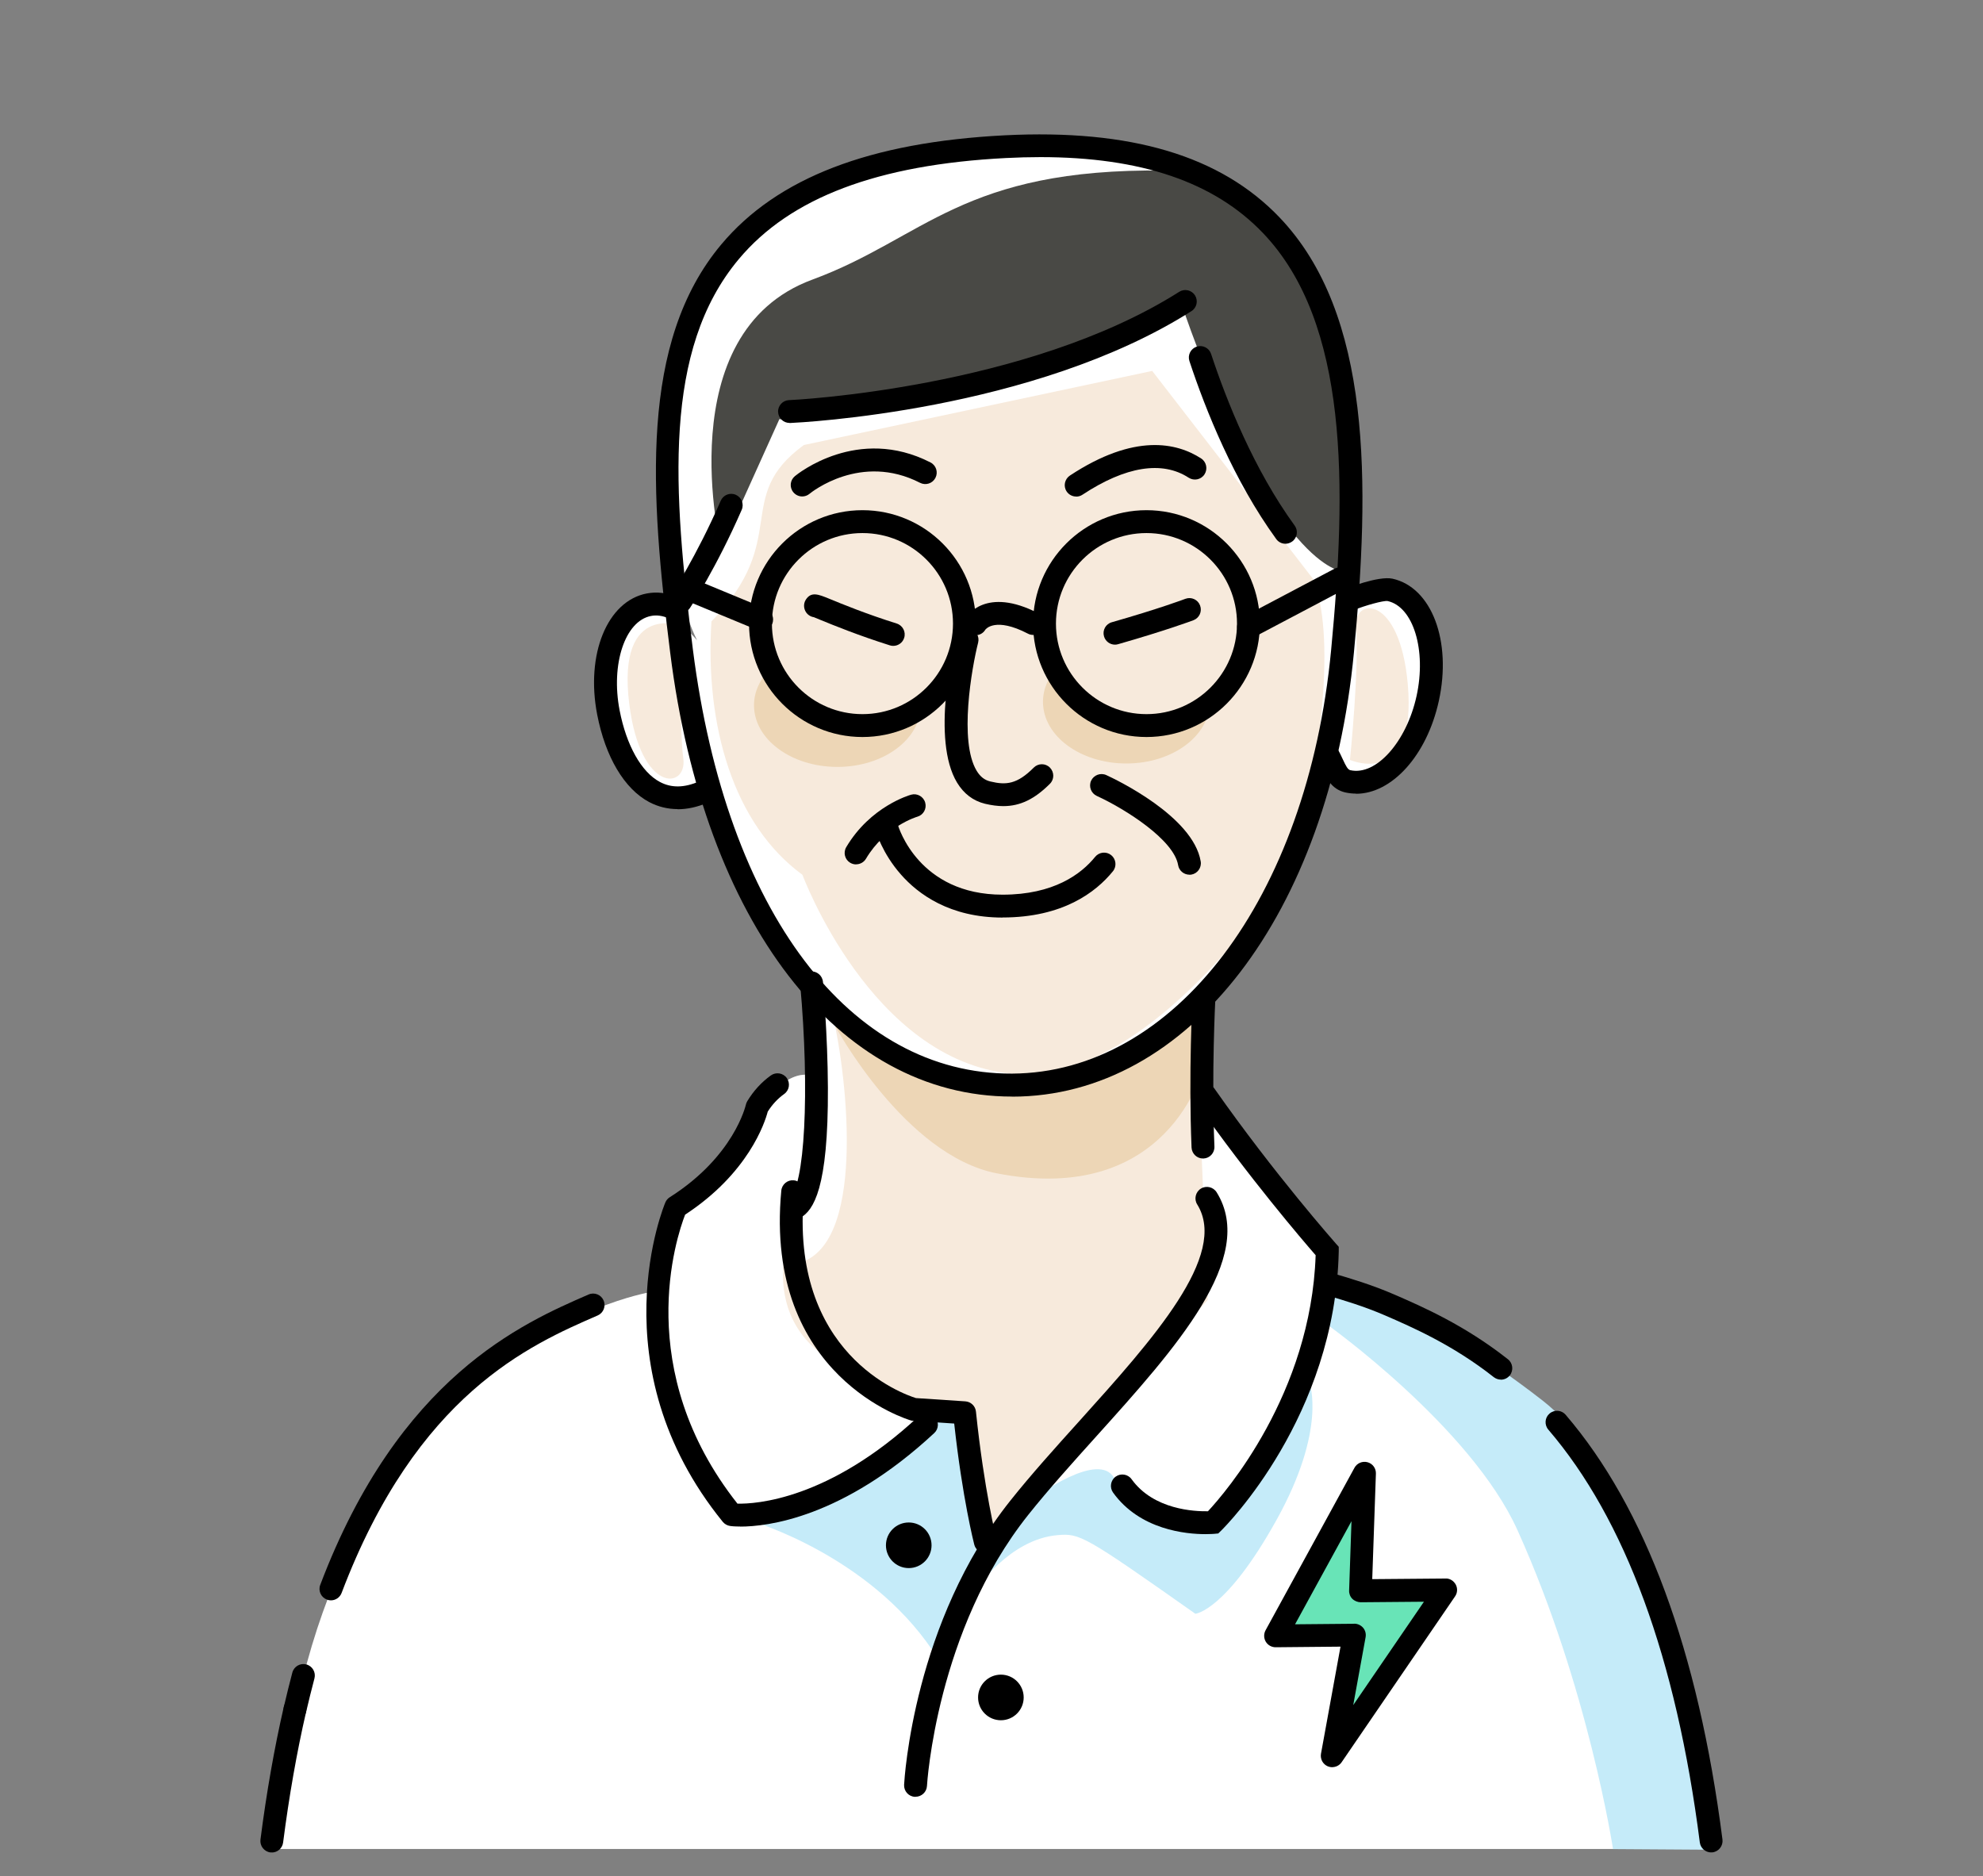 <svg xmlns="http://www.w3.org/2000/svg" id="uuid-ebab8d30-28d5-4d13-8c2d-8a37574ade3b" viewBox="0 0 260 246"><rect x="0" y="0" width="260" height="246" fill="#808080" stroke="none"/><path d="M36.4,242.42H218.14s-12.3-57.01-43.23-73.49c-1.23-.65-.2-4.81-1.5-5.32l-14.35-16.96-1.77-14.19s9.81-9.09,15.08-30.59c0,0,7.09,3.55,11.53-1.77s6.21-25.8-6.87-21.55l-3.33-23.24s-1.77-27.93-23.94-34.58-43.9,4.88-47.89,7.54-14.19,10.2-14.19,32.37,5.76,26.16,5.76,26.16c0,0-5.76-10.2-11.53-4.88s-2.88,26.1,10.31,21.92c0,0,10.53,21.53,14.52,25.08l.17,12.25s-3.82-2.16-7.98,5.65c-6.52,12.25-10.81,11.81-10.81,11.81l-2.99,10.81s-44.89,7.48-48.72,72.99h0Z" style="fill:#fff;"></path><path d="M109.51,134.54c2.11,10.7,3.6,31.88-6.82,31.22-.86,13.67,12.86,15.26,22.42,20.13l5.54,15.86,27.71-31.32-1.2-28.05-24.46,1.4-23.19-9.24Z" style="fill:#f7eadc;"></path><path d="M105.42,58.33c-9.42,6.86-1.62,12.33-12.14,23.14-.86,13.67,2.89,26.62,11.93,33.22,0,0,9.01,24.36,27.48,26.08s36.55-27.11,36.55-27.11c4.14-13.76,5.95-30.95,2.85-37.85l-21.02-27.18-45.64,9.71Z" style="fill:#f7eadc;"></path><path d="M89.72,82.12s-8.94-3.56-7.21,10.21c1.49,11.79,7.64,11.16,7.08,7.1-.68-4.88,.13-17.32,.13-17.32Z" style="fill:#f7eadc;"></path><path d="M177,99.63s8.8,3.89,7.58-9.94c-1.05-11.83-7.22-11.43-6.81-7.36,.5,4.9-.77,17.3-.77,17.3Z" style="fill:#f7eadc;"></path><path d="M174.02,173.67s18.83,13.41,24.94,26.94c9.31,20.62,12.53,41.82,12.53,41.82l12.08,.08s-4.66-45.89-21.28-58.86c-16.62-12.97-27.98-15.28-27.98-15.28l-.29,5.31h0Z" style="fill:#c5ebf9;"></path><path d="M127.96,208.42s4.36-6.61,10.7-7.15c2.93-.25,3.44,0,18.07,10.31,0,0,3.99-.33,10.64-12.3,6.65-11.97,4.32-17.96,4.32-17.96,0,0-11.5,19.07-15.3,18.84s-9.29-4.51-10.31-6.37c-2-3.66-10.31,2.49-10.31,2.49l-7.81,12.14h0Z" style="fill:#c5ebf9;"></path><path d="M129.12,204.26l-2.66-18.48-3.33-.67s-15.08,14.38-24.39,14.38c0,0,15.08,4.43,23.5,16.85l6.87-12.08h.01Z" style="fill:#c5ebf9;"></path><path d="M157.72,140.08s-4.43,18.18-27.05,13.75c-12.03-2.36-21.16-19.29-21.16-19.29,0,0,19.95,8.73,28.93,7.06s20.17-10.36,20.17-10.36l-.89,8.84Z" style="fill:#edd6b6;"></path><path d="M141.55,90.67c-.76-1.38-2.21-1.93-2.88-3.22-1.21,1.3-1.92,2.87-1.92,4.57,0,4.46,4.89,8.08,10.93,8.08s10.93-3.62,10.93-8.08c0-1.1-.14,.74-.67-.22-.92,1.25-12.55,5.83-16.38-1.13h0Z" style="fill:#edd6b6;"></path><path d="M103.66,91.12c-.76-1.38-2.21-1.93-2.88-3.22-1.21,1.3-1.92,2.87-1.92,4.57,0,4.46,4.89,8.08,10.93,8.08s10.93-3.62,10.93-8.08c0-1.1-.14,.74-.67-.22-.92,1.25-12.55,5.83-16.38-1.13h-.01Z" style="fill:#edd6b6;"></path><path d="M94.54,71.91s-6.98-28.27,11.97-35.25c14.73-5.43,19.62-14.63,46.22-14.3,6.4,.08,15.3,3.33,21.28,21.28,5.98,17.95,2,31.26,2,31.26,0,0-8.98-.33-20.95-34.58,0,0-34.25,16.29-52.87,14.63l-7.65,16.96h0Z" style="fill:#494945;"></path><g><path d="M89.22,80.39c-.28,0-.57-.08-.83-.25-.69-.46-.88-1.39-.42-2.08,.03-.05,3.33-5.07,6.53-12.41,.33-.76,1.21-1.11,1.97-.78s1.11,1.21,.78,1.97c-3.31,7.59-6.64,12.65-6.78,12.86-.29,.44-.77,.67-1.25,.67v.02Z"></path><path d="M177.81,104.05c-.47,0-.93-.05-1.4-.15-1.82-.4-2.52-1.9-3.08-3.11-.19-.41-.37-.8-.59-1.16-.43-.71-.21-1.63,.5-2.06s1.63-.21,2.06,.5c.31,.5,.54,1.01,.75,1.46,.44,.95,.67,1.38,1.01,1.45,3.37,.75,7.35-3.71,8.67-9.72,1.32-6.01-.42-11.72-3.8-12.46-.56-.08-2.96,.59-4.35,1.16-.77,.32-1.64-.06-1.96-.82-.31-.77,.06-1.64,.82-1.96,.04-.02,4.28-1.71,6.13-1.31,5.14,1.13,7.81,8.17,6.08,16.04-1.57,7.15-6.16,12.16-10.85,12.16v-.02Z"></path><path d="M88.85,106.08c-1.31,0-2.57-.31-3.73-.92-3.26-1.73-5.74-5.91-6.82-11.47-1.53-7.91,1.32-14.88,6.49-15.88,1.35-.26,2.73-.09,4.09,.51,.76,.33,1.1,1.22,.77,1.98s-1.22,1.11-1.98,.77c-.8-.35-1.58-.46-2.32-.31-3.4,.66-5.28,6.32-4.11,12.37,.89,4.6,2.86,8.11,5.28,9.39,1.5,.8,3.17,.78,5.1-.05,.76-.32,1.64,.03,1.97,.79s-.03,1.64-.79,1.97c-1.35,.58-2.68,.87-3.95,.87v-.02Z"></path><path d="M157.73,151.89c-.8,0-1.46-.63-1.5-1.44-.4-9.69,.12-19.58,.12-19.67,.04-.83,.74-1.45,1.58-1.42,.83,.04,1.46,.75,1.42,1.58,0,.1-.52,9.85-.12,19.39,.03,.83-.61,1.53-1.44,1.56h-.06Z"></path><path d="M35.64,242.87c-.06,0-.13,0-.19,0-.82-.11-1.4-.86-1.3-1.68,.79-6.16,1.82-12.01,3.06-17.41,.19-.81,.99-1.31,1.8-1.12,.81,.19,1.31,.99,1.12,1.8-1.22,5.3-2.23,11.05-3.01,17.11-.1,.76-.74,1.31-1.49,1.31h0Z"></path><path d="M38.68,225.61c-.11,0-.22,0-.34-.04-.81-.19-1.31-.99-1.12-1.8,.35-1.5,.72-3.01,1.11-4.48,.21-.8,1.03-1.28,1.83-1.07,.8,.21,1.28,1.03,1.07,1.83-.38,1.45-.75,2.92-1.09,4.39-.16,.69-.78,1.16-1.46,1.16h0Z"></path><path d="M43.39,209.82c-.18,0-.36-.03-.53-.1-.77-.29-1.17-1.16-.87-1.93,10.33-27.27,26.49-34.29,35.18-38.07,.76-.33,1.64,.02,1.97,.78s-.02,1.64-.78,1.97c-8.86,3.85-23.69,10.3-33.57,36.38-.23,.6-.8,.97-1.4,.97Z"></path><path d="M224.36,242.87c-.74,0-1.39-.55-1.49-1.31-3.09-24.14-9.77-42.35-19.86-54.12-.54-.63-.47-1.58,.16-2.11,.63-.54,1.58-.47,2.11,.16,10.48,12.23,17.39,30.97,20.56,55.69,.1,.82-.48,1.57-1.3,1.68-.06,0-.13,0-.19,0h.01Z"></path><path d="M196.79,180.88c-.33,0-.65-.11-.93-.32-5.38-4.24-10.7-6.55-14.22-8.08-2.71-1.18-5.56-2.04-7.75-2.67-.8-.23-1.26-1.06-1.03-1.85,.23-.8,1.06-1.26,1.85-1.03,2.27,.65,5.25,1.55,8.12,2.8,3.66,1.59,9.2,4,14.88,8.48,.65,.51,.76,1.46,.25,2.11-.3,.38-.74,.57-1.18,.57h0Z"></path><path d="M104.19,159.87c-.52,0-1.03-.27-1.3-.76-.41-.72-.16-1.64,.56-2.05,2.07-1.18,2.74-14.04,1.46-28.07-.08-.82,.53-1.55,1.36-1.63,.81-.07,1.55,.53,1.63,1.36,0,.07,.62,6.86,.65,13.89,.06,13.26-1.9,16.08-3.61,17.06-.23,.13-.49,.2-.74,.2h0Z"></path><path d="M131.55,105.69c-.75,0-1.55-.11-2.4-.31-1.55-.38-2.78-1.31-3.67-2.78-3.39-5.63-.48-17.73-.14-19.09,.2-.8,1.02-1.29,1.82-1.09,.8,.2,1.29,1.02,1.09,1.82-.85,3.37-2.53,12.94-.2,16.81,.47,.78,1.04,1.23,1.81,1.41,2.06,.5,3.51,.36,5.68-1.82,.59-.59,1.54-.59,2.12,0s.59,1.54,0,2.12c-2,2-3.88,2.93-6.11,2.93h0Z"></path><path d="M131.45,120.3c-6.92,0-11.07-3.07-13.33-5.65-2.46-2.79-3.26-5.61-3.3-5.72-.22-.8,.24-1.63,1.04-1.85s1.62,.24,1.85,1.03c.11,.38,2.78,9.19,13.74,9.19,6.71,0,10.31-2.7,12.14-4.96,.52-.64,1.47-.74,2.11-.22s.74,1.47,.22,2.11c-2.25,2.77-6.59,6.06-14.47,6.06h0Z"></path><path d="M132.69,143.77c-22.81,0-40.4-22.85-44.82-58.21-2.61-20.88-4.06-40.68,6.7-53.51,7.32-8.73,19.48-13.41,37.17-14.31,16.5-.83,28.28,2.67,36.01,10.75,12.15,12.69,11.88,34.92,9.77,57.04-3.26,34.3-21.69,58.25-44.82,58.25h0Zm3.69-123.17c-1.45,0-2.95,.04-4.49,.12-16.81,.86-28.27,5.19-35.02,13.25-9.99,11.92-8.64,30.25-6.02,51.21,4.39,34.51,20.66,55.68,41.84,55.58,21.2-.1,38.73-22.84,41.84-55.54h0c2.04-21.41,2.36-42.86-8.95-54.68-6.39-6.67-15.96-9.94-29.2-9.94Z"></path><path d="M150.32,96.63c-8.2,0-14.87-6.67-14.87-14.87s6.67-14.87,14.87-14.87,14.87,6.67,14.87,14.87-6.67,14.87-14.87,14.87Zm0-26.74c-6.54,0-11.87,5.32-11.87,11.87s5.32,11.87,11.87,11.87,11.87-5.32,11.87-11.87-5.32-11.87-11.87-11.87Z"></path><path d="M113.08,96.63c-8.2,0-14.87-6.67-14.87-14.87s6.67-14.87,14.87-14.87,14.87,6.67,14.87,14.87-6.67,14.87-14.87,14.87Zm0-26.74c-6.54,0-11.87,5.32-11.87,11.87s5.32,11.87,11.87,11.87,11.87-5.32,11.87-11.87-5.32-11.87-11.87-11.87Z"></path><path d="M127.93,83.29c-.26,0-.53-.07-.78-.22-.71-.42-.93-1.37-.51-2.08,.1-.17,2.58-4.17,9.52-.57,.73,.38,1.02,1.29,.64,2.02-.38,.74-1.29,1.02-2.02,.64-4.29-2.23-5.54-.59-5.59-.52-.28,.47-.76,.72-1.26,.72h0Z"></path><path d="M99.86,82.71c-.19,0-.38-.04-.57-.11l-9.64-3.99c-.76-.32-1.13-1.19-.81-1.96,.32-.76,1.19-1.13,1.96-.81l9.64,3.99c.76,.32,1.13,1.19,.81,1.96-.24,.58-.8,.93-1.39,.93h0Z"></path><path d="M163.71,83.71c-.54,0-1.06-.29-1.33-.8-.39-.73-.11-1.64,.63-2.03l11.97-6.32c.73-.39,1.64-.11,2.03,.63,.39,.73,.11,1.64-.63,2.03l-11.97,6.32c-.22,.12-.46,.17-.7,.17Z"></path><path d="M103.52,55.45c-.8,0-1.46-.63-1.5-1.43-.04-.83,.61-1.53,1.43-1.56,.31,0,31.13-1.49,51.16-14.2,.7-.44,1.62-.24,2.07,.46,.44,.7,.24,1.63-.46,2.07-20.72,13.14-51.34,14.61-52.64,14.67h-.06Z"></path><path d="M168.54,71.29c-.46,0-.92-.21-1.21-.62-5.57-7.67-9.26-16.92-11.38-23.33-.26-.79,.17-1.63,.95-1.89,.79-.26,1.63,.17,1.89,.95,2.05,6.21,5.62,15.16,10.96,22.51,.49,.67,.34,1.61-.33,2.09-.27,.19-.57,.29-.88,.29h0Z"></path><path d="M120.04,235.58h-.08c-.83-.04-1.46-.75-1.42-1.58,.05-.86,1.27-21.36,13.92-37.24,2.71-3.41,5.93-6.98,9.05-10.44,9.63-10.7,19.6-21.76,15.46-28.41-.44-.7-.22-1.63,.48-2.07s1.63-.22,2.07,.48c5.33,8.57-5.4,20.48-15.78,32-3.08,3.42-6.27,6.96-8.93,10.3-12.05,15.13-13.26,35.32-13.27,35.53-.04,.8-.71,1.42-1.5,1.42h0Z"></path><path d="M158.06,201.14c-2.52,0-8.59-.54-12.12-5.45-.48-.67-.33-1.61,.34-2.09s1.61-.33,2.09,.34c2.89,4.02,8.3,4.23,10.01,4.2,2.24-2.4,13.51-15.39,14.12-33.57-1.71-1.97-8.74-10.16-15.71-20.1-.48-.68-.31-1.61,.37-2.09,.68-.47,1.61-.31,2.09,.37,7.88,11.24,15.82,20.19,15.89,20.28l.39,.44v.59c-.46,21.64-14.81,36.02-15.42,36.62l-.38,.37-.53,.05c-.07,0-.49,.04-1.14,.04h0Z"></path><path d="M129.19,203.63c-.67,0-1.28-.45-1.45-1.12-.06-.25-1.54-6-2.63-15.87l-5.39-.36c-.1,0-.2-.02-.3-.05-.19-.05-19.29-5.66-16.98-30.13,.08-.83,.82-1.43,1.63-1.35,.83,.08,1.43,.81,1.35,1.63-1.99,21.1,12.94,26.38,14.67,26.92l6.48,.43c.73,.05,1.32,.62,1.39,1.34,1.08,10.38,2.67,16.62,2.69,16.68,.21,.8-.27,1.62-1.08,1.83-.13,.03-.25,.05-.38,.05h0Z"></path><path d="M97.06,200.14c-.78,0-1.23-.05-1.32-.07-.38-.05-.73-.25-.97-.54-16.57-20.42-7.62-41.68-7.53-41.89,.12-.28,.32-.51,.57-.67,8.46-5.36,9.96-12.06,9.98-12.12,.04-.16,.1-.32,.18-.46,.82-1.36,1.86-2.5,3.1-3.39,.67-.48,1.61-.33,2.09,.34,.48,.67,.33,1.61-.34,2.09-.85,.61-1.58,1.39-2.16,2.32-.38,1.45-2.54,8.07-10.83,13.5-1.14,2.94-6.97,20.37,6.86,37.89,2.37,.06,11.99-.5,23.76-11.45,.61-.56,1.55-.53,2.12,.08,.56,.61,.53,1.56-.08,2.12-11.99,11.15-21.94,12.26-25.43,12.26h0Z"></path><circle cx="119.15" cy="202.6" r="2.99"></circle><circle cx="131.23" cy="222.55" r="2.99"></circle><path d="M141.1,65.1c-.49,0-.97-.24-1.25-.67-.46-.69-.26-1.62,.43-2.08,8.48-5.59,14.04-4.3,17.21-2.24,.69,.45,.89,1.38,.44,2.08s-1.38,.89-2.08,.44c-3.47-2.26-8.28-1.49-13.92,2.23-.25,.17-.54,.25-.82,.25h0Z"></path><path d="M105.18,65.09c-.43,0-.86-.19-1.16-.55-.53-.64-.44-1.58,.2-2.11,.33-.28,8.25-6.68,17.78-1.8,.74,.38,1.03,1.28,.65,2.02s-1.28,1.03-2.02,.65c-7.74-3.97-14.23,1.22-14.5,1.45-.28,.23-.62,.34-.95,.34Z"></path><g><polygon points="178.91 193.16 167.25 214.46 177.57 214.37 174.68 230.2 189.55 208.46 178.38 208.55 178.91 193.16" style="fill:#68e4b7;"></polygon><path d="M174.68,231.7c-.19,0-.38-.04-.57-.11-.66-.27-1.03-.96-.91-1.66l2.56-14.04-8.51,.08h0c-.53,0-1.02-.28-1.29-.73-.27-.46-.28-1.02-.03-1.49l11.66-21.31c.33-.61,1.04-.91,1.71-.73,.67,.18,1.13,.8,1.1,1.5l-.48,13.83,9.61-.08c.54-.04,1.07,.3,1.34,.79,.26,.49,.23,1.09-.09,1.55l-14.87,21.74c-.29,.42-.75,.65-1.24,.65h.02Zm2.89-18.82c.44,0,.86,.2,1.15,.53,.29,.34,.41,.79,.33,1.24l-1.62,8.9,9.27-13.55-8.3,.07c-.36,0-.8-.16-1.09-.45s-.44-.69-.42-1.1l.31-9.08-7.4,13.52,7.77-.07h0Z"></path></g><path d="M146.19,84.52c-.65,0-1.25-.43-1.44-1.09-.23-.8,.23-1.63,1.03-1.85,6.07-1.73,9.61-3.05,9.64-3.07,.78-.29,1.64,.1,1.93,.88s-.1,1.64-.88,1.93c-.15,.06-3.68,1.37-9.87,3.14-.14,.04-.28,.06-.41,.06h0Z"></path><path d="M117.12,84.68c-.15,0-.3-.02-.45-.07-4.07-1.28-7.48-2.67-9.11-3.34-.38-.16-.66-.27-.85-.35-.3-.04-.59-.18-.83-.41-.51-.5-.61-1.31-.21-1.91,.7-1.06,1.63-.68,3.03-.11,1.72,.71,4.92,2.02,8.87,3.26,.79,.25,1.23,1.09,.98,1.88-.2,.64-.79,1.05-1.43,1.05Z"></path><path d="M155.95,114.68c-.72,0-1.36-.52-1.48-1.25-.55-3.3-6.84-7.32-10.67-9.08-.75-.35-1.08-1.24-.74-1.99,.35-.75,1.24-1.08,1.99-.74,1.16,.53,11.39,5.38,12.38,11.32,.14,.82-.42,1.59-1.23,1.73-.08,.01-.17,.02-.25,.02h0Z"></path><path d="M112.24,113.33c-.26,0-.52-.07-.76-.21-.71-.42-.95-1.34-.52-2.06,3.17-5.34,8.29-6.81,8.51-6.87,.79-.22,1.62,.25,1.84,1.05,.22,.8-.25,1.62-1.04,1.84-.08,.02-4.21,1.26-6.73,5.51-.28,.47-.78,.73-1.29,.73h0Z"></path></g></svg>
